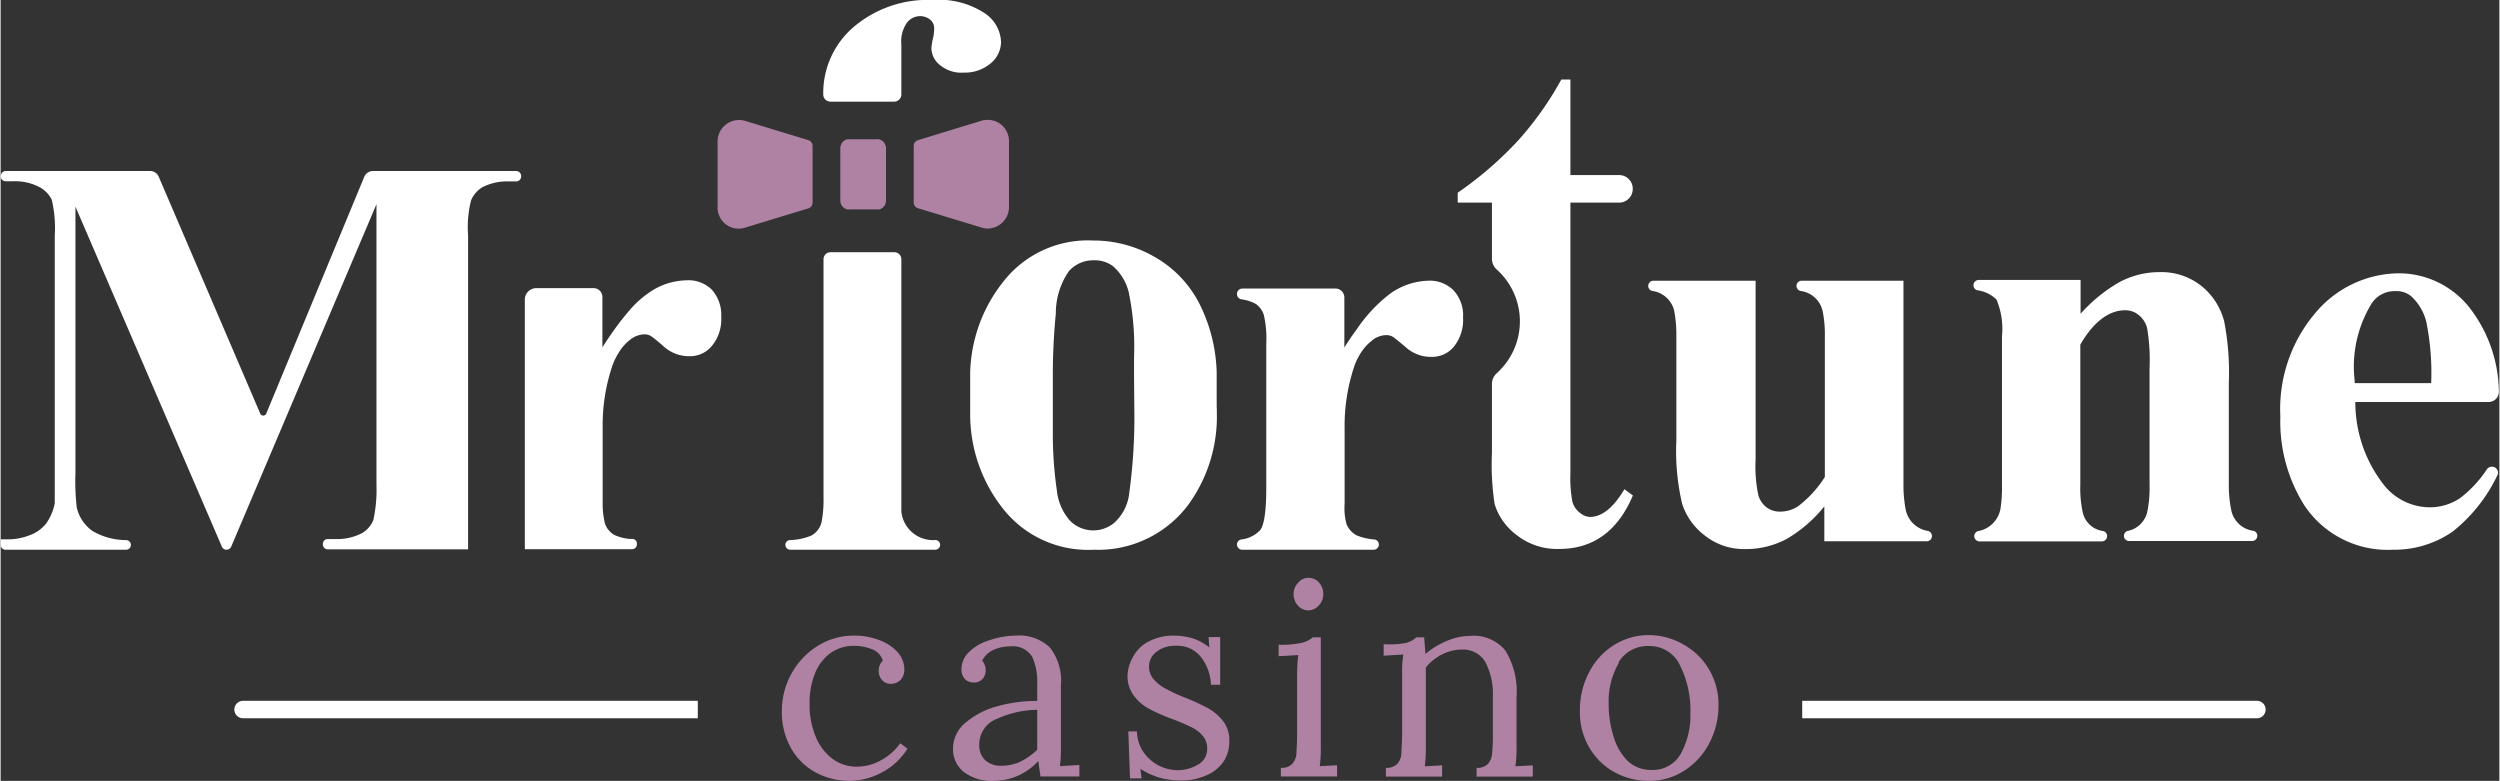 <svg:svg xmlns:svg="http://www.w3.org/2000/svg" height="253" viewBox="0 0 192 60" width="810"><svg:rect x="0" y="0" width="192" height="60" fill="#333333" stroke="none"/><desc>schwesterseiten.com - Deutschlands f&#252;hrender Index f&#252;r Casino-Schwesterseite</desc><title>Mr Fortune Casino auf https://schwesterseiten.com/mrfortune-com/</title><svg:defs><svg:style>.cls-1, .cls-3 {
        fill: #fff;
      }

      .cls-2, .cls-4 {
        fill: #af82a4;
      }

      .cls-3, .cls-4 {
        fill-rule: evenodd;
      }</svg:style></svg:defs><svg:g data-name="Logo Desktop" id="Logo_Desktop"><svg:g id="line"><svg:g data-name="Group 24385" id="Group_24385"><svg:path class="cls-1" d="M18.63,53.85H53.57v1.34H18.63a.67.67,0,0,1-.67-.67h0A.67.67,0,0,1,18.63,53.85Z" data-name="Rectangle 29812" id="Rectangle_29812"/></svg:g><svg:g data-name="Group 24386" id="Group_24386"><svg:path class="cls-1" d="M138.43,53.85h34.94a.67.67,0,0,1,.67.67h0a.67.67,0,0,1-.67.67H138.43Z" data-name="Rectangle 29813" id="Rectangle_29813"/></svg:g></svg:g><svg:g id="header"><svg:path class="cls-2" d="M67.56,49.2a3.52,3.52,0,0,1,1.39.94,2,2,0,0,1,.49,1.28,1.17,1.17,0,0,1-.27.8,1,1,0,0,1-.76.32.83.83,0,0,1-.7-.31,1,1,0,0,1-.24-.64,1.14,1.14,0,0,1,.32-.84,1.4,1.4,0,0,0-.9-.89,3.84,3.84,0,0,0-1.32-.24,3.13,3.13,0,0,0-1.75.52,3.54,3.54,0,0,0-1.22,1.54,6,6,0,0,0-.44,2.41,6.28,6.28,0,0,0,.46,2.49,4,4,0,0,0,1.28,1.71,3.09,3.09,0,0,0,1.9.62,3.85,3.85,0,0,0,1.88-.51,4.44,4.44,0,0,0,1.45-1.29l.55.42a5.13,5.13,0,0,1-2,1.84,5.29,5.29,0,0,1-2.42.63,5.49,5.49,0,0,1-2.64-.65,4.79,4.79,0,0,1-1.89-1.87,5.6,5.6,0,0,1-.7-2.87,5.91,5.91,0,0,1,.71-2.8,5.74,5.74,0,0,1,2-2.15,5.16,5.16,0,0,1,2.85-.82A5.37,5.37,0,0,1,67.56,49.2Z"/><svg:path class="cls-2" d="M80.65,49.78a4.2,4.2,0,0,1,.82,2.94l0,4.72c0,.45,0,.92-.08,1.43l1.5-.09v.88h-3c0-.21-.09-.6-.15-1.19A4.67,4.67,0,0,1,76.37,60,3.55,3.55,0,0,1,74,59.31a2.24,2.24,0,0,1-.82-1.81,2.59,2.59,0,0,1,1-2,6.26,6.26,0,0,1,2.47-1.25,11,11,0,0,1,3-.39v-1.3a4.6,4.6,0,0,0-.4-2.12,1.76,1.76,0,0,0-1.72-.77,3,3,0,0,0-1.25.27,1.81,1.81,0,0,0-.86.82,1.14,1.14,0,0,1,.27.8,1,1,0,0,1-.23.6.86.86,0,0,1-.68.28.92.92,0,0,1-.7-.28,1.08,1.08,0,0,1-.25-.75,1.83,1.83,0,0,1,.54-1.27,3.68,3.68,0,0,1,1.5-.91A6.6,6.6,0,0,1,78,48.84,3.4,3.4,0,0,1,80.65,49.78Zm-4.09,5.45a2.09,2.09,0,0,0-1.36,2,1.54,1.54,0,0,0,.47,1.2,1.76,1.76,0,0,0,1.19.41,3.5,3.5,0,0,0,1.46-.3,5,5,0,0,0,1.33-.93c0-.21,0-.57,0-1.07l0-2A7.71,7.71,0,0,0,76.56,55.23Z"/><svg:path class="cls-2" d="M91.59,49.05a3.75,3.75,0,0,1,1.28.7l-.05-.8h.89v3.67H93a3.67,3.67,0,0,0-.75-2.11,2.29,2.29,0,0,0-1.93-.89,2.32,2.32,0,0,0-1.52.47,1.44,1.44,0,0,0-.56,1.12,1.48,1.48,0,0,0,.37,1,3.14,3.14,0,0,0,.92.71A11.79,11.79,0,0,0,91,53.6a16.68,16.68,0,0,1,1.78.82,3.83,3.83,0,0,1,1.16,1,2.36,2.36,0,0,1,.47,1.5,2.81,2.81,0,0,1-.51,1.7,3.19,3.19,0,0,1-1.36,1,4.64,4.64,0,0,1-1.79.35A6.16,6.16,0,0,1,89,59.74a6,6,0,0,1-1.42-.66l.09.73h-.89l-.13-3.61h.66a3,3,0,0,0,.47,1.54,3.23,3.23,0,0,0,2.66,1.44A3,3,0,0,0,92,58.75a1.35,1.35,0,0,0,.71-1.22,1.46,1.46,0,0,0-.35-1,2.64,2.64,0,0,0-.87-.66c-.35-.17-.83-.38-1.45-.62a13.69,13.69,0,0,1-1.8-.79,3.54,3.54,0,0,1-1.16-1,2.49,2.49,0,0,1-.49-1.59A3.06,3.06,0,0,1,87,50.5a2.77,2.77,0,0,1,1.14-1.17,4.16,4.16,0,0,1,2.14-.49A5,5,0,0,1,91.59,49.05Z"/><svg:path class="cls-2" d="M101.44,57.44a9.92,9.92,0,0,1-.08,1.43l1.33-.07v.86H98.37V59a1.13,1.13,0,0,0,.88-.31,1.38,1.38,0,0,0,.32-.77c0-.32.05-.81.05-1.48V51.7a11.76,11.76,0,0,1,.09-1.37l-1.51.09v-.88a7.43,7.43,0,0,0,1.79-.15,2.07,2.07,0,0,0,.84-.42h.61Zm-.13-12.67a1.31,1.31,0,0,1,.32.89,1.21,1.21,0,0,1-.35.87,1.1,1.1,0,0,1-.81.37,1.07,1.07,0,0,1-.79-.37,1.28,1.28,0,0,1-.33-.87,1.21,1.21,0,0,1,.35-.88,1,1,0,0,1,.79-.38A1.05,1.05,0,0,1,101.31,44.77Z"/><svg:path class="cls-2" d="M115.63,50a6,6,0,0,1,.85,3.55v3.9a8.42,8.42,0,0,1-.09,1.43l1.34-.07v.86h-4.32V59a1.13,1.13,0,0,0,.88-.31,1.37,1.37,0,0,0,.31-.77,13.1,13.1,0,0,0,.06-1.48V53.54a5.23,5.23,0,0,0-.6-2.71,2,2,0,0,0-1.8-.92,3.38,3.38,0,0,0-1.51.38,3.67,3.67,0,0,0-1.24,1c0,.15,0,.42,0,.82l0,5.34a9.92,9.92,0,0,1-.08,1.43l1.33-.07v.86h-4.32V59a1.13,1.13,0,0,0,.88-.31,1.27,1.27,0,0,0,.31-.75c0-.3.05-.8.06-1.5l0-4.78a8,8,0,0,1,.09-1.37l-1.51.09v-.88A7.18,7.18,0,0,0,108,49.4a1.85,1.85,0,0,0,.78-.43h.61c0,.27.06.69.09,1.28a6.12,6.12,0,0,1,1.64-1,4.61,4.61,0,0,1,1.81-.39A3.13,3.13,0,0,1,115.63,50Z"/><svg:path class="cls-2" d="M129.35,49.55a5.18,5.18,0,0,1,1.94,1.92,5.29,5.29,0,0,1,.71,2.7,6.26,6.26,0,0,1-.71,2.94,5.47,5.47,0,0,1-1.93,2.11,4.89,4.89,0,0,1-2.7.78,5.47,5.47,0,0,1-2.68-.68,5.08,5.08,0,0,1-1.92-1.9,5.29,5.29,0,0,1-.71-2.75,6.19,6.19,0,0,1,.7-3,5.32,5.32,0,0,1,1.91-2.1,5,5,0,0,1,2.7-.77A5.3,5.3,0,0,1,129.35,49.55Zm-5,1.37a5.84,5.84,0,0,0-.79,3.15,8.08,8.08,0,0,0,.37,2.5A4.39,4.39,0,0,0,125,58.45a2.58,2.58,0,0,0,1.83.71,2.46,2.46,0,0,0,2.28-1.26,6.1,6.1,0,0,0,.73-3.12,7.72,7.72,0,0,0-.79-3.63,2.56,2.56,0,0,0-2.39-1.51A2.61,2.61,0,0,0,124.3,50.92Z"/></svg:g><svg:g id="text"><svg:path class="cls-3" d="M76.87,3.19a2.15,2.15,0,0,1-.8,1.68A3.08,3.08,0,0,1,74,5.58,2.57,2.57,0,0,1,72.18,5a1.68,1.68,0,0,1-.66-1.29,4.2,4.2,0,0,1,.13-.79,3.25,3.25,0,0,0,.08-.69.84.84,0,0,0-.25-.67,1.22,1.22,0,0,0-.85-.32,1.28,1.28,0,0,0-1,.52,2.49,2.49,0,0,0-.42,1.65l0,3.76v.1a.55.55,0,0,1-.55.54h-4.9a.55.55,0,0,1-.55-.54v0a6.68,6.68,0,0,1,2.28-5.15A8.8,8.8,0,0,1,71.65,0a6.36,6.36,0,0,1,3.94,1A2.78,2.78,0,0,1,76.87,3.19Z"/><svg:path class="cls-3" d="M40,13.53h0a.39.39,0,0,0-.39-.39h-11a.73.73,0,0,0-.67.45L20.41,31.78a.25.25,0,0,1-.46,0l-7.8-18.2a.72.72,0,0,0-.67-.44H.41a.4.4,0,0,0-.4.39H0a.4.4,0,0,0,.4.4H.93a4,4,0,0,1,2,.42,2.17,2.17,0,0,1,1,1,9.43,9.43,0,0,1,.23,2.75V36.48c0,1.31,0,2,0,2.19a4.07,4.07,0,0,1-.67,1.57,2.86,2.86,0,0,1-1.27.89,4.54,4.54,0,0,1-1.82.31H0v.43a.38.38,0,0,0,.37.37H9.64a.37.37,0,0,0,.37-.37v0a.37.37,0,0,0-.36-.37,5.14,5.14,0,0,1-2.59-.7A3.06,3.06,0,0,1,5.85,39a17.93,17.93,0,0,1-.1-2.64V15.88L17,42a.38.38,0,0,0,.36.24h0a.4.4,0,0,0,.36-.24L28.88,15.69V37.26a10.91,10.91,0,0,1-.24,2.7,2.07,2.07,0,0,1-.86,1,4.16,4.16,0,0,1-2.07.46h-.58a.37.37,0,0,0-.37.36v.06a.38.38,0,0,0,.37.37H35.92V18.07a8.33,8.33,0,0,1,.23-2.68,2.17,2.17,0,0,1,.86-1,4.15,4.15,0,0,1,2.07-.45h.56A.39.39,0,0,0,40,13.53Z" data-name="Path 238146" id="Path_238146"/><svg:path class="cls-3" d="M93.44,31.31V28.63h0a12.46,12.46,0,0,0-1.16-4.95,8.65,8.65,0,0,0-3.44-3.84,9.4,9.4,0,0,0-4.9-1.36A8.24,8.24,0,0,0,77,21.7a11.65,11.65,0,0,0-2.5,6.93h0V31.7A11.68,11.68,0,0,0,77,39.06a8.31,8.31,0,0,0,7,3.18,8.65,8.65,0,0,0,7.27-3.47,11.53,11.53,0,0,0,2.18-7.15v-.31Zm-6.33,0h0a42.62,42.62,0,0,1-.43,6.87,3.6,3.6,0,0,1-1.12,2A2.52,2.52,0,0,1,82.16,40a4.17,4.17,0,0,1-1-2.32,29.38,29.38,0,0,1-.31-4.29c0-.73,0-1.41,0-2.05h0V28.82h0c0-1.93.11-3.5.23-4.72a5.69,5.69,0,0,1,1-3.26A2.49,2.49,0,0,1,84,20a2.33,2.33,0,0,1,1.47.45,3.86,3.86,0,0,1,1.21,2,20.53,20.53,0,0,1,.41,5c0,.47,0,.92,0,1.36h0Z" data-name="Path 238147" id="Path_238147"/><svg:path class="cls-3" d="M122.11,39.72a1.29,1.29,0,0,1-.75-.31,1.64,1.64,0,0,1-.58-.82,9.9,9.9,0,0,1-.16-2.24V15.57h3.73a1.05,1.05,0,0,0,1.06-1.06h0a1.05,1.05,0,0,0-1.06-1.06h-3.73V6.11h-.7a25,25,0,0,1-3.33,4.7,28.07,28.07,0,0,1-4.63,4v.76h2.63v4.31a1.11,1.11,0,0,0,.37.83,5.35,5.35,0,0,1,.68,7.23,6.14,6.14,0,0,1-.69.75,1.11,1.11,0,0,0-.36.82v5.29a20.06,20.06,0,0,0,.21,3.95,4.72,4.72,0,0,0,1.7,2.37,5,5,0,0,0,3.25,1.06q3.93,0,5.67-4.11l-.65-.48C123.93,39,123.05,39.72,122.11,39.72Z" data-name="Path 238148" id="Path_238148"/><svg:path class="cls-3" d="M146.21,37.28V21.57H138.4a.4.4,0,0,0-.41.4v0a.4.4,0,0,0,.34.39h0A2,2,0,0,1,140,23.9a9.18,9.18,0,0,1,.17,2V36.65a8.58,8.58,0,0,1-2.07,2.26,2.5,2.5,0,0,1-1.4.4,1.66,1.66,0,0,1-1-.32,1.79,1.79,0,0,1-.64-.94,10.73,10.73,0,0,1-.21-2.77V21.57H127a.4.4,0,0,0-.4.4v0a.39.39,0,0,0,.34.39h0a2,2,0,0,1,1.65,1.5,9.82,9.82,0,0,1,.17,2v8a17.7,17.7,0,0,0,.45,4.87A5,5,0,0,0,131,41.19a4.82,4.82,0,0,0,3,1,6.66,6.66,0,0,0,3.24-.78,10.5,10.5,0,0,0,2.89-2.5v2.68H148a.4.4,0,0,0,.4-.4h0a.4.4,0,0,0-.34-.4h0a2.07,2.07,0,0,1-1.69-1.7A10,10,0,0,1,146.21,37.28Z" data-name="Path 238149" id="Path_238149"/><svg:path class="cls-3" d="M171.21,37.24V29.42a20.61,20.61,0,0,0-.35-4.7A5.13,5.13,0,0,0,169.14,22a4.94,4.94,0,0,0-3.26-1.09,6.51,6.51,0,0,0-3.06.76,11.89,11.89,0,0,0-3,2.44v-2.6H152a.41.41,0,0,0-.41.41v0a.39.39,0,0,0,.35.39,2.6,2.6,0,0,1,1.42.71,5.83,5.83,0,0,1,.42,2.83V37.23a11.32,11.32,0,0,1-.1,1.77A2.13,2.13,0,0,1,152,40.8h0a.4.4,0,0,0-.35.39h0a.41.41,0,0,0,.41.41h9.39a.41.41,0,0,0,.41-.41h0a.4.4,0,0,0-.33-.39h0A1.85,1.85,0,0,1,160,39.43a8.71,8.71,0,0,1-.2-2.2V26.48c1-1.74,2.19-2.63,3.42-2.64a1.67,1.67,0,0,1,.79.18,1.92,1.92,0,0,1,.92,1.17,14.74,14.74,0,0,1,.19,3.11v8.94a9,9,0,0,1-.18,2.11,1.93,1.93,0,0,1-1.47,1.44h0a.39.39,0,0,0-.32.38v0a.4.4,0,0,0,.4.4H173a.4.4,0,0,0,.4-.4h0a.38.38,0,0,0-.34-.39h0a2,2,0,0,1-1.64-1.48A9.26,9.26,0,0,1,171.21,37.24Z" data-name="Path 238150" id="Path_238150"/><svg:path class="cls-3" d="M189,38.26a4.17,4.17,0,0,1-2.35.72,4.53,4.53,0,0,1-3.58-1.79,10.33,10.33,0,0,1-2.14-6.3h10.25a.79.79,0,0,0,.78-.84,10.74,10.74,0,0,0-2.39-6.58A6.94,6.94,0,0,0,184.3,21a8.45,8.45,0,0,0-6.4,3,11.4,11.4,0,0,0-2.73,8A12.11,12.11,0,0,0,177,38.81a7.68,7.68,0,0,0,6.8,3.43,7.87,7.87,0,0,0,4.59-1.38,12.19,12.19,0,0,0,3.46-4.35.46.46,0,0,0-.17-.58h0a.47.47,0,0,0-.64.13A9,9,0,0,1,189,38.26Zm-8.17-9.57a9.31,9.31,0,0,1,1.27-5.23A2.1,2.1,0,0,1,184,22.37a1.79,1.79,0,0,1,1.21.38,4,4,0,0,1,1.17,1.95,19.85,19.85,0,0,1,.38,4.74h-5.87Z" data-name="Path 238151" id="Path_238151"/><svg:path class="cls-3" d="M72.19,41.87h0a.38.38,0,0,1-.37.37H60.67a.38.38,0,0,1-.37-.37v0a.36.36,0,0,1,.35-.37,4.73,4.73,0,0,0,1.58-.32,1.31,1.31,0,0,0,.28-.17,1.6,1.6,0,0,0,.59-1,9.14,9.14,0,0,0,.13-1.78V19.91a.54.54,0,0,1,.54-.53h4.9a.54.54,0,0,1,.54.53V38.2c0,.43,0,.79,0,1.12a2.45,2.45,0,0,0,2.54,2.18h0A.37.37,0,0,1,72.19,41.87Z"/><svg:path class="cls-3" d="M109.67,21.57a5.28,5.28,0,0,0-2.91,1,11.6,11.6,0,0,0-2.59,2.78c-.31.41-.61.86-.92,1.35V22.86a.69.69,0,0,0-.7-.69H95.42a.42.42,0,0,0-.42.42h0a.41.41,0,0,0,.36.41,3.18,3.18,0,0,1,1.08.35,1.63,1.63,0,0,1,.63.88,8.08,8.08,0,0,1,.18,2.19v11.1c0,1.74-.16,2.82-.47,3.22a2.39,2.39,0,0,1-1.43.71.39.39,0,0,0-.35.39h0a.4.4,0,0,0,.4.4h10.1a.4.4,0,0,0,.4-.4h0a.39.39,0,0,0-.36-.39,4.35,4.35,0,0,1-1.36-.32,1.71,1.71,0,0,1-.76-.85,4.61,4.61,0,0,1-.15-1.57l0-1.19V32.9a14.28,14.28,0,0,1,.69-4.59,4.8,4.8,0,0,1,.68-1.38,3.37,3.37,0,0,1,.66-.7,1.78,1.78,0,0,1,1.18-.48,1,1,0,0,1,.5.13c.34.25.67.53,1,.81a2.87,2.87,0,0,0,2,.73,2.15,2.15,0,0,0,1.69-.79,3.27,3.27,0,0,0,.7-2.23,2.83,2.83,0,0,0-.73-2.09A2.57,2.57,0,0,0,109.67,21.57Z" data-name="Path 238154" id="Path_238154"/><svg:path class="cls-3" d="M52.67,21.54a5.16,5.16,0,0,0-2.92,1,7.55,7.55,0,0,0-1.39,1.26A20.69,20.69,0,0,0,47,25.55h0c-.25.35-.5.73-.76,1.14V22.82a.68.68,0,0,0-.69-.68H41.17a.88.88,0,0,0-.89.88V42.2h8.24a.37.37,0,0,0,.37-.37v-.06a.35.35,0,0,0-.34-.36l-.19,0a3.54,3.54,0,0,1-1.19-.3,1.61,1.61,0,0,1-.72-.84,6,6,0,0,1-.19-1.57l0-1.2V32.86a14.28,14.28,0,0,1,.69-4.59,4.76,4.76,0,0,1,.5-1.1,3.58,3.58,0,0,1,.84-1l.1-.08a1.8,1.8,0,0,1,1.09-.4,1,1,0,0,1,.49.13,11.17,11.17,0,0,1,1,.82,2.92,2.92,0,0,0,2,.73,2.16,2.16,0,0,0,1.69-.8,3.23,3.23,0,0,0,.71-2.23,2.9,2.9,0,0,0-.73-2.09A2.56,2.56,0,0,0,52.67,21.54Z" data-name="Path 238155" id="Path_238155"/></svg:g><svg:g id="papion"><svg:path class="cls-4" d="M62.39,11.21v4.36a.46.46,0,0,1-.32.44l-2.5.76-1.44.44-.92.28a1.62,1.62,0,0,1-2.12-1.56V10.85a1.65,1.65,0,0,1,2.12-1.56l4.86,1.48A.46.46,0,0,1,62.39,11.21Z"/><svg:path class="cls-4" d="M70.16,15.57V11.21a.46.46,0,0,1,.33-.44L73,10l1.44-.44.92-.28a1.51,1.51,0,0,1,.48-.07,1.63,1.63,0,0,1,1.64,1.63v5.08a1.65,1.65,0,0,1-1.64,1.64,1.61,1.61,0,0,1-.48-.08L70.49,16A.46.46,0,0,1,70.16,15.57Z"/><svg:path class="cls-4" d="M67.31,10.7H65.25l-.21,0a.73.73,0,0,0-.52.7v4a.71.71,0,0,0,.52.69.52.52,0,0,0,.21,0h2.06a.52.52,0,0,0,.21,0,.7.7,0,0,0,.51-.69v-4a.71.71,0,0,0-.51-.69A.52.52,0,0,0,67.31,10.7Z" data-name="Path 238158" id="Path_238158"/></svg:g></svg:g></svg:svg>